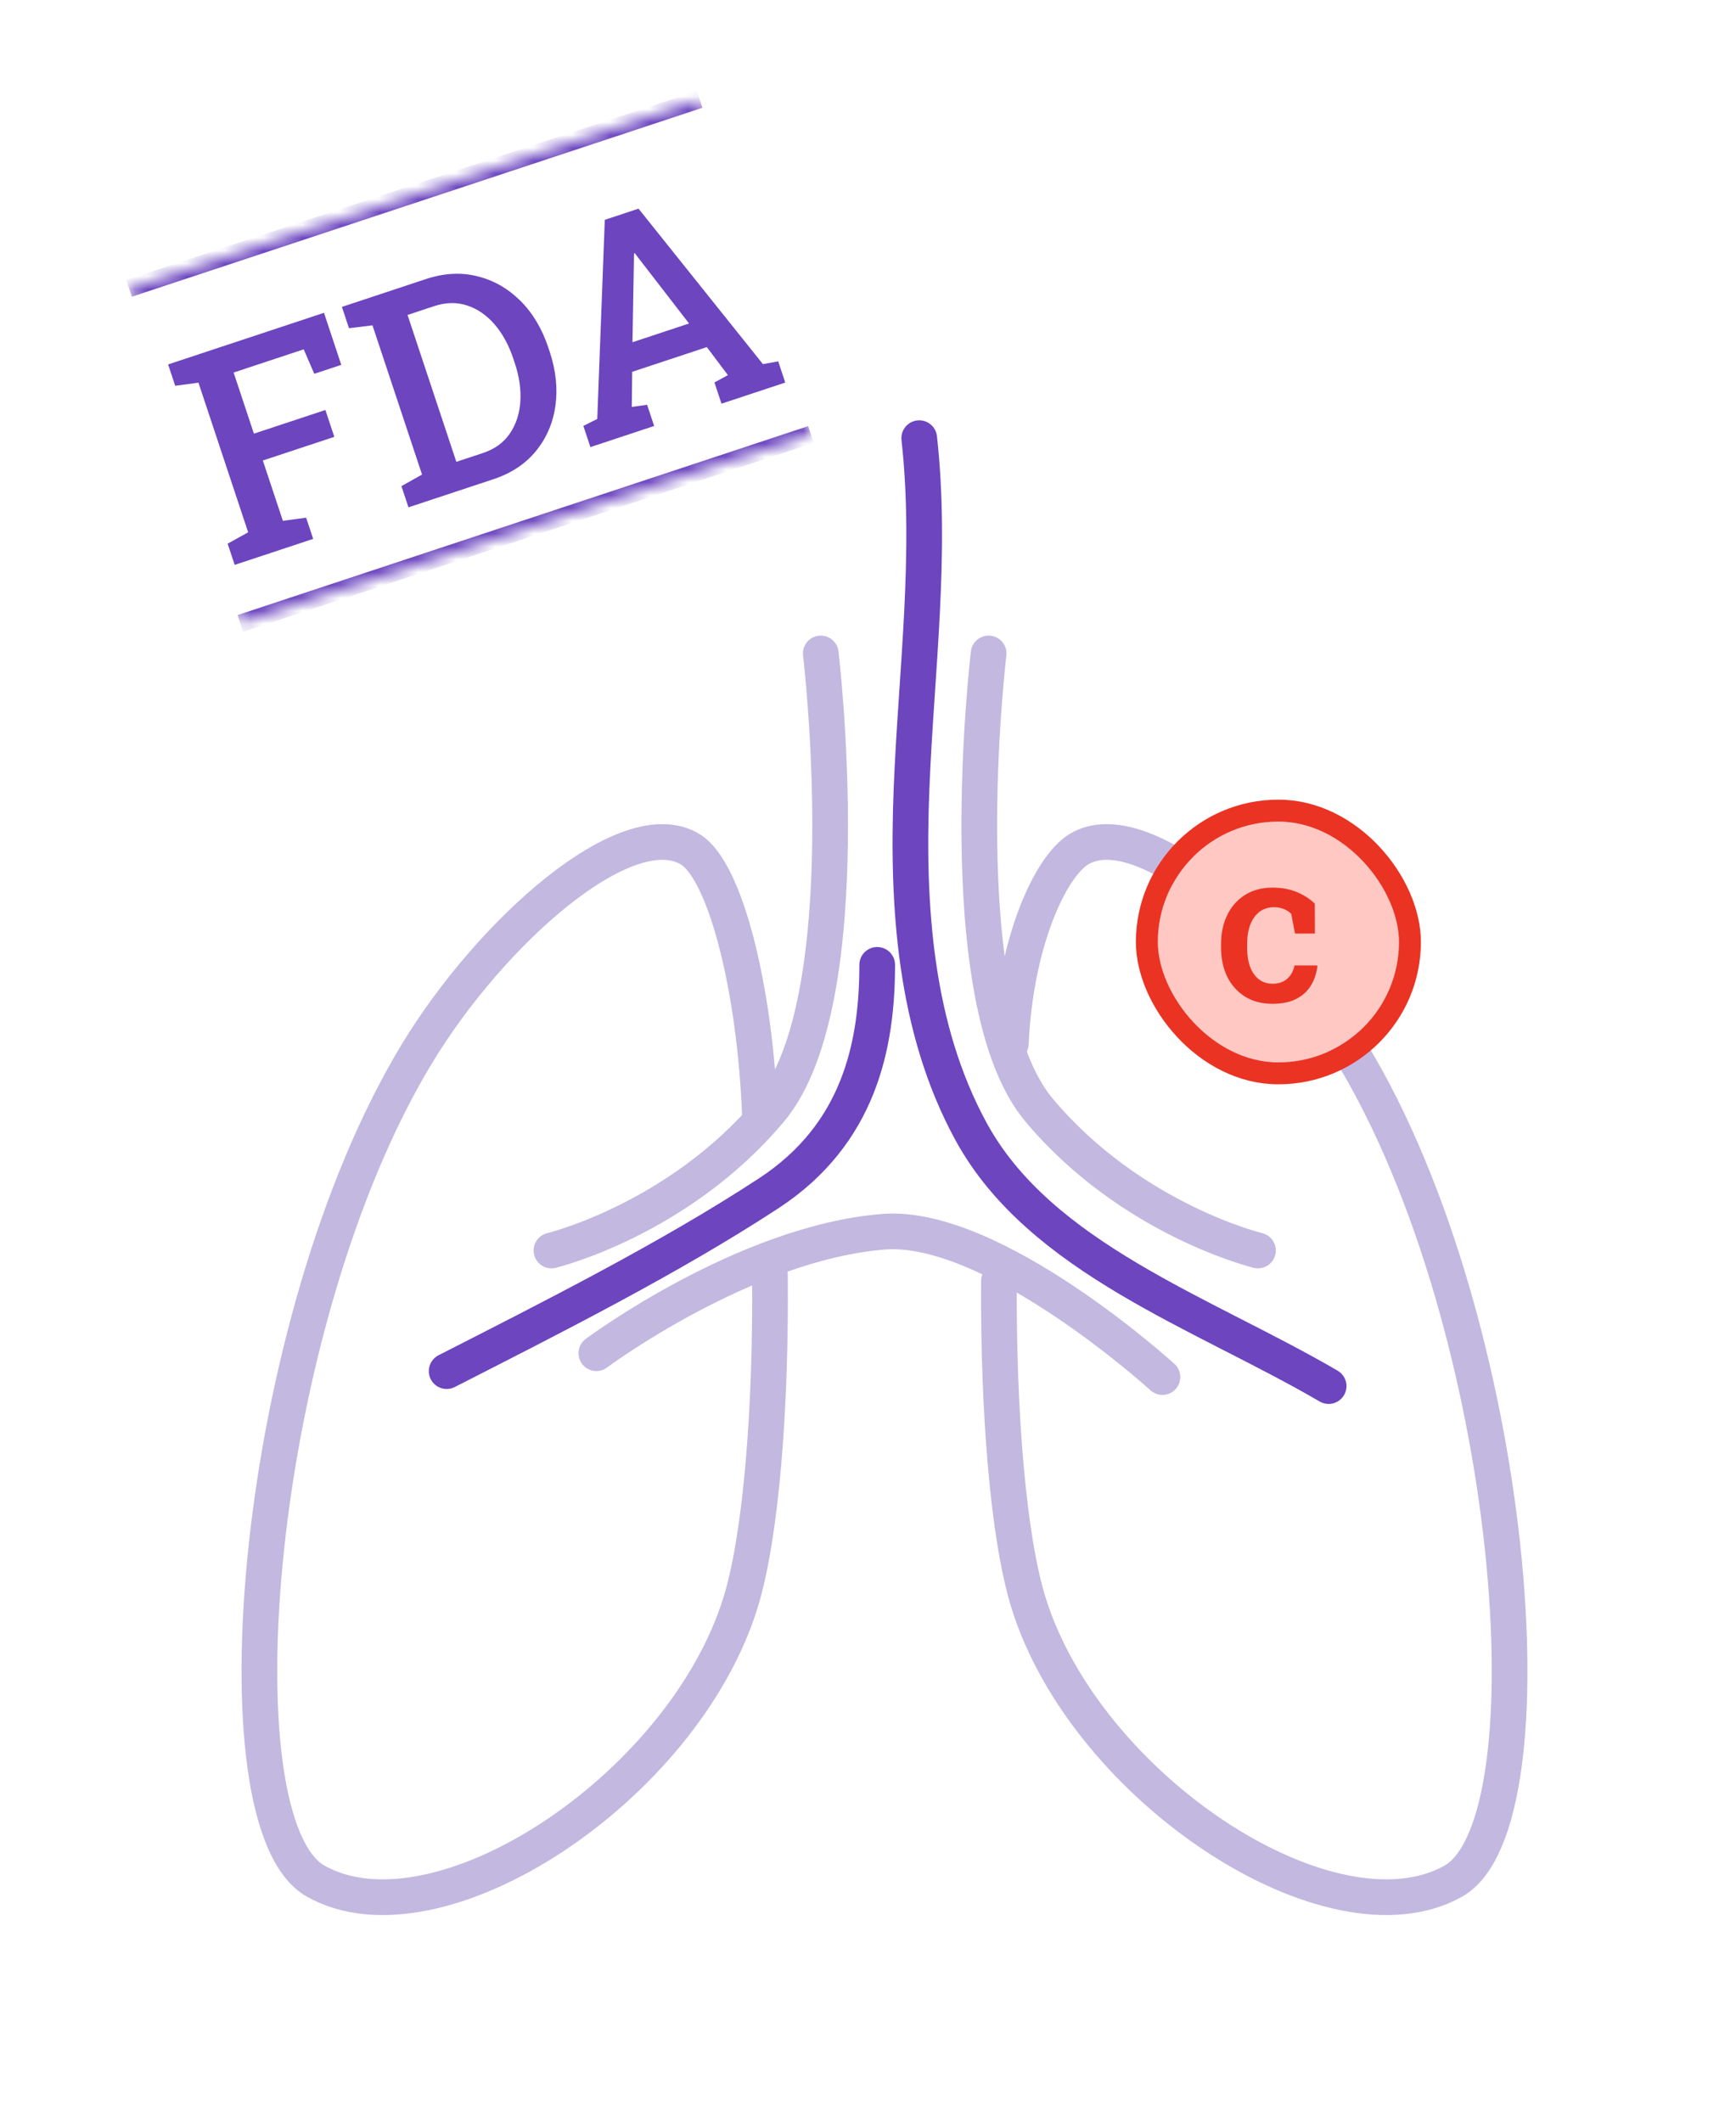 <svg width="135" height="165" viewBox="0 0 135 165" fill="none" xmlns="http://www.w3.org/2000/svg">
<path d="M59.096 86.797C58.745 77.111 56.454 67.719 53.664 66.04C48.731 63.06 38.152 72.479 32.415 81.954C19.712 102.941 16.543 141.807 24.562 146.3C34.032 151.604 53.11 139.095 57.591 124.62C59.189 119.445 59.974 109.445 59.873 99.131" stroke="#C3B8E0" stroke-width="2.775" stroke-linecap="round" stroke-linejoin="round"/>
<path d="M78.607 81.151C78.958 73.31 81.665 67.396 83.901 66.04C88.835 63.06 99.413 72.479 105.15 81.954C117.853 102.941 121.022 141.807 113.003 146.3C103.533 151.604 84.455 139.095 79.975 124.62C78.404 119.537 77.619 109.777 77.683 99.638" stroke="#C3B8E0" stroke-width="2.775" stroke-linecap="round" stroke-linejoin="round"/>
<path d="M71.484 34.075C72.491 43.134 71.244 52.267 70.884 61.372C70.523 70.478 71.142 79.97 75.503 87.978C80.88 97.858 93.602 102.111 103.321 107.794" stroke="#6C45BF" stroke-width="2.775" stroke-linecap="round" stroke-linejoin="round"/>
<path d="M68.216 75.035C68.216 81.262 66.83 88.181 59.79 92.793C52.066 97.849 42.957 102.434 34.734 106.631" stroke="#6C45BF" stroke-width="2.775" stroke-linecap="round" stroke-linejoin="round"/>
<path d="M63.827 50.818C63.827 50.818 67.061 77.802 59.901 86.335C52.74 94.869 42.883 97.249 42.883 97.249" stroke="#C3B8E0" stroke-width="2.775" stroke-linecap="round" stroke-linejoin="round"/>
<path d="M76.881 50.818C76.881 50.818 73.647 77.802 80.807 86.335C87.967 94.869 97.825 97.249 97.825 97.249" stroke="#C3B8E0" stroke-width="2.775" stroke-linecap="round" stroke-linejoin="round"/>
<path d="M46.375 105.238C46.375 105.238 57.868 96.668 68.686 95.791C77.232 95.1 90.397 107.092 90.397 107.092" stroke="#C3B8E0" stroke-width="2.775" stroke-linecap="round" stroke-linejoin="round"/>
<g clip-path="url(#clip0_35178_7989)">
<rect x="90.039" y="63.895" width="18.75" height="18.723" rx="9.361" fill="#FFC8C3"/>
<path d="M98.946 78.064C98.131 78.064 97.423 77.879 96.823 77.509C96.227 77.134 95.766 76.619 95.439 75.965C95.117 75.305 94.956 74.546 94.956 73.688V73.406C94.956 72.564 95.117 71.814 95.439 71.154C95.761 70.494 96.219 69.977 96.815 69.601C97.415 69.221 98.123 69.03 98.938 69.03C99.684 69.03 100.333 69.151 100.885 69.392C101.438 69.628 101.891 69.923 102.245 70.277L102.253 72.602H100.708L100.41 71.065C100.26 70.91 100.07 70.787 99.839 70.695C99.609 70.599 99.357 70.551 99.083 70.551C98.638 70.551 98.257 70.671 97.941 70.913C97.63 71.154 97.391 71.489 97.225 71.918C97.064 72.342 96.984 72.838 96.984 73.406V73.688C96.984 74.299 97.067 74.814 97.233 75.233C97.399 75.651 97.63 75.967 97.925 76.182C98.225 76.396 98.568 76.504 98.954 76.504C99.421 76.504 99.799 76.377 100.089 76.125C100.384 75.873 100.577 75.525 100.668 75.08H102.422L102.446 75.128C102.381 75.696 102.212 76.203 101.939 76.648C101.671 77.088 101.29 77.434 100.797 77.686C100.309 77.938 99.692 78.064 98.946 78.064Z" fill="#EA3323"/>
</g>
<rect x="89.186" y="63.042" width="20.457" height="20.429" rx="10.215" stroke="#EA3323" stroke-width="1.707"/>
<mask id="path-11-inside-1_35178_7989" fill="white">
<path d="M10.035 22.422L54.409 7.728L63.065 33.791L18.692 48.486L10.035 22.422Z"/>
</mask>
<path d="M10.035 22.422L10.252 23.075L54.626 8.381L54.409 7.728L54.192 7.074L9.818 21.769L10.035 22.422ZM63.065 33.791L62.848 33.138L18.474 47.833L18.692 48.486L18.909 49.139L63.282 34.445L63.065 33.791Z" fill="#6C45BF" mask="url(#path-11-inside-1_35178_7989)"/>
<path d="M18.25 43.93L17.702 42.281L19.298 41.396L15.433 29.759L13.624 30.001L13.072 28.342L25.195 24.327L26.539 28.374L24.44 29.069L23.618 27.167L18.167 28.972L19.746 33.725L25.304 31.885L25.998 33.973L20.439 35.813L21.997 40.502L23.806 40.26L24.354 41.908L18.25 43.93ZM31.765 39.454L31.217 37.806L32.82 36.906L28.966 25.301L27.139 25.526L26.588 23.866L28.301 23.299L33.12 21.703C34.512 21.242 35.839 21.167 37.099 21.479C38.367 21.788 39.484 22.42 40.451 23.375C41.418 24.33 42.148 25.55 42.641 27.035L42.745 27.345C43.23 28.808 43.38 30.213 43.193 31.558C43.003 32.897 42.498 34.07 41.676 35.079C40.858 36.079 39.757 36.808 38.372 37.266L31.765 39.454ZM35.487 35.916L37.543 35.235C38.457 34.933 39.155 34.432 39.636 33.734C40.122 33.027 40.398 32.199 40.463 31.25C40.526 30.294 40.384 29.292 40.035 28.243L39.928 27.921C39.571 26.844 39.083 25.948 38.465 25.233C37.845 24.512 37.131 24.019 36.322 23.756C35.521 23.491 34.663 23.509 33.749 23.812L31.693 24.493L35.487 35.916ZM45.912 34.77L45.364 33.121L46.446 32.584L47.032 17.096L49.655 16.227L59.329 28.318L60.518 28.103L61.065 29.752L56.107 31.393L55.559 29.745L56.605 29.172L54.967 26.994L49.162 28.916L49.13 31.648L50.322 31.479L50.87 33.128L45.912 34.77ZM49.183 26.616L53.584 25.158L49.644 20.058L49.366 19.686L49.301 19.707L49.297 20.196L49.183 26.616Z" fill="#6C45BF"/>
<defs>
<clipPath id="clip0_35178_7989">
<rect x="90.039" y="63.895" width="18.75" height="18.723" rx="9.361" fill="white"/>
</clipPath>
</defs>
</svg>
